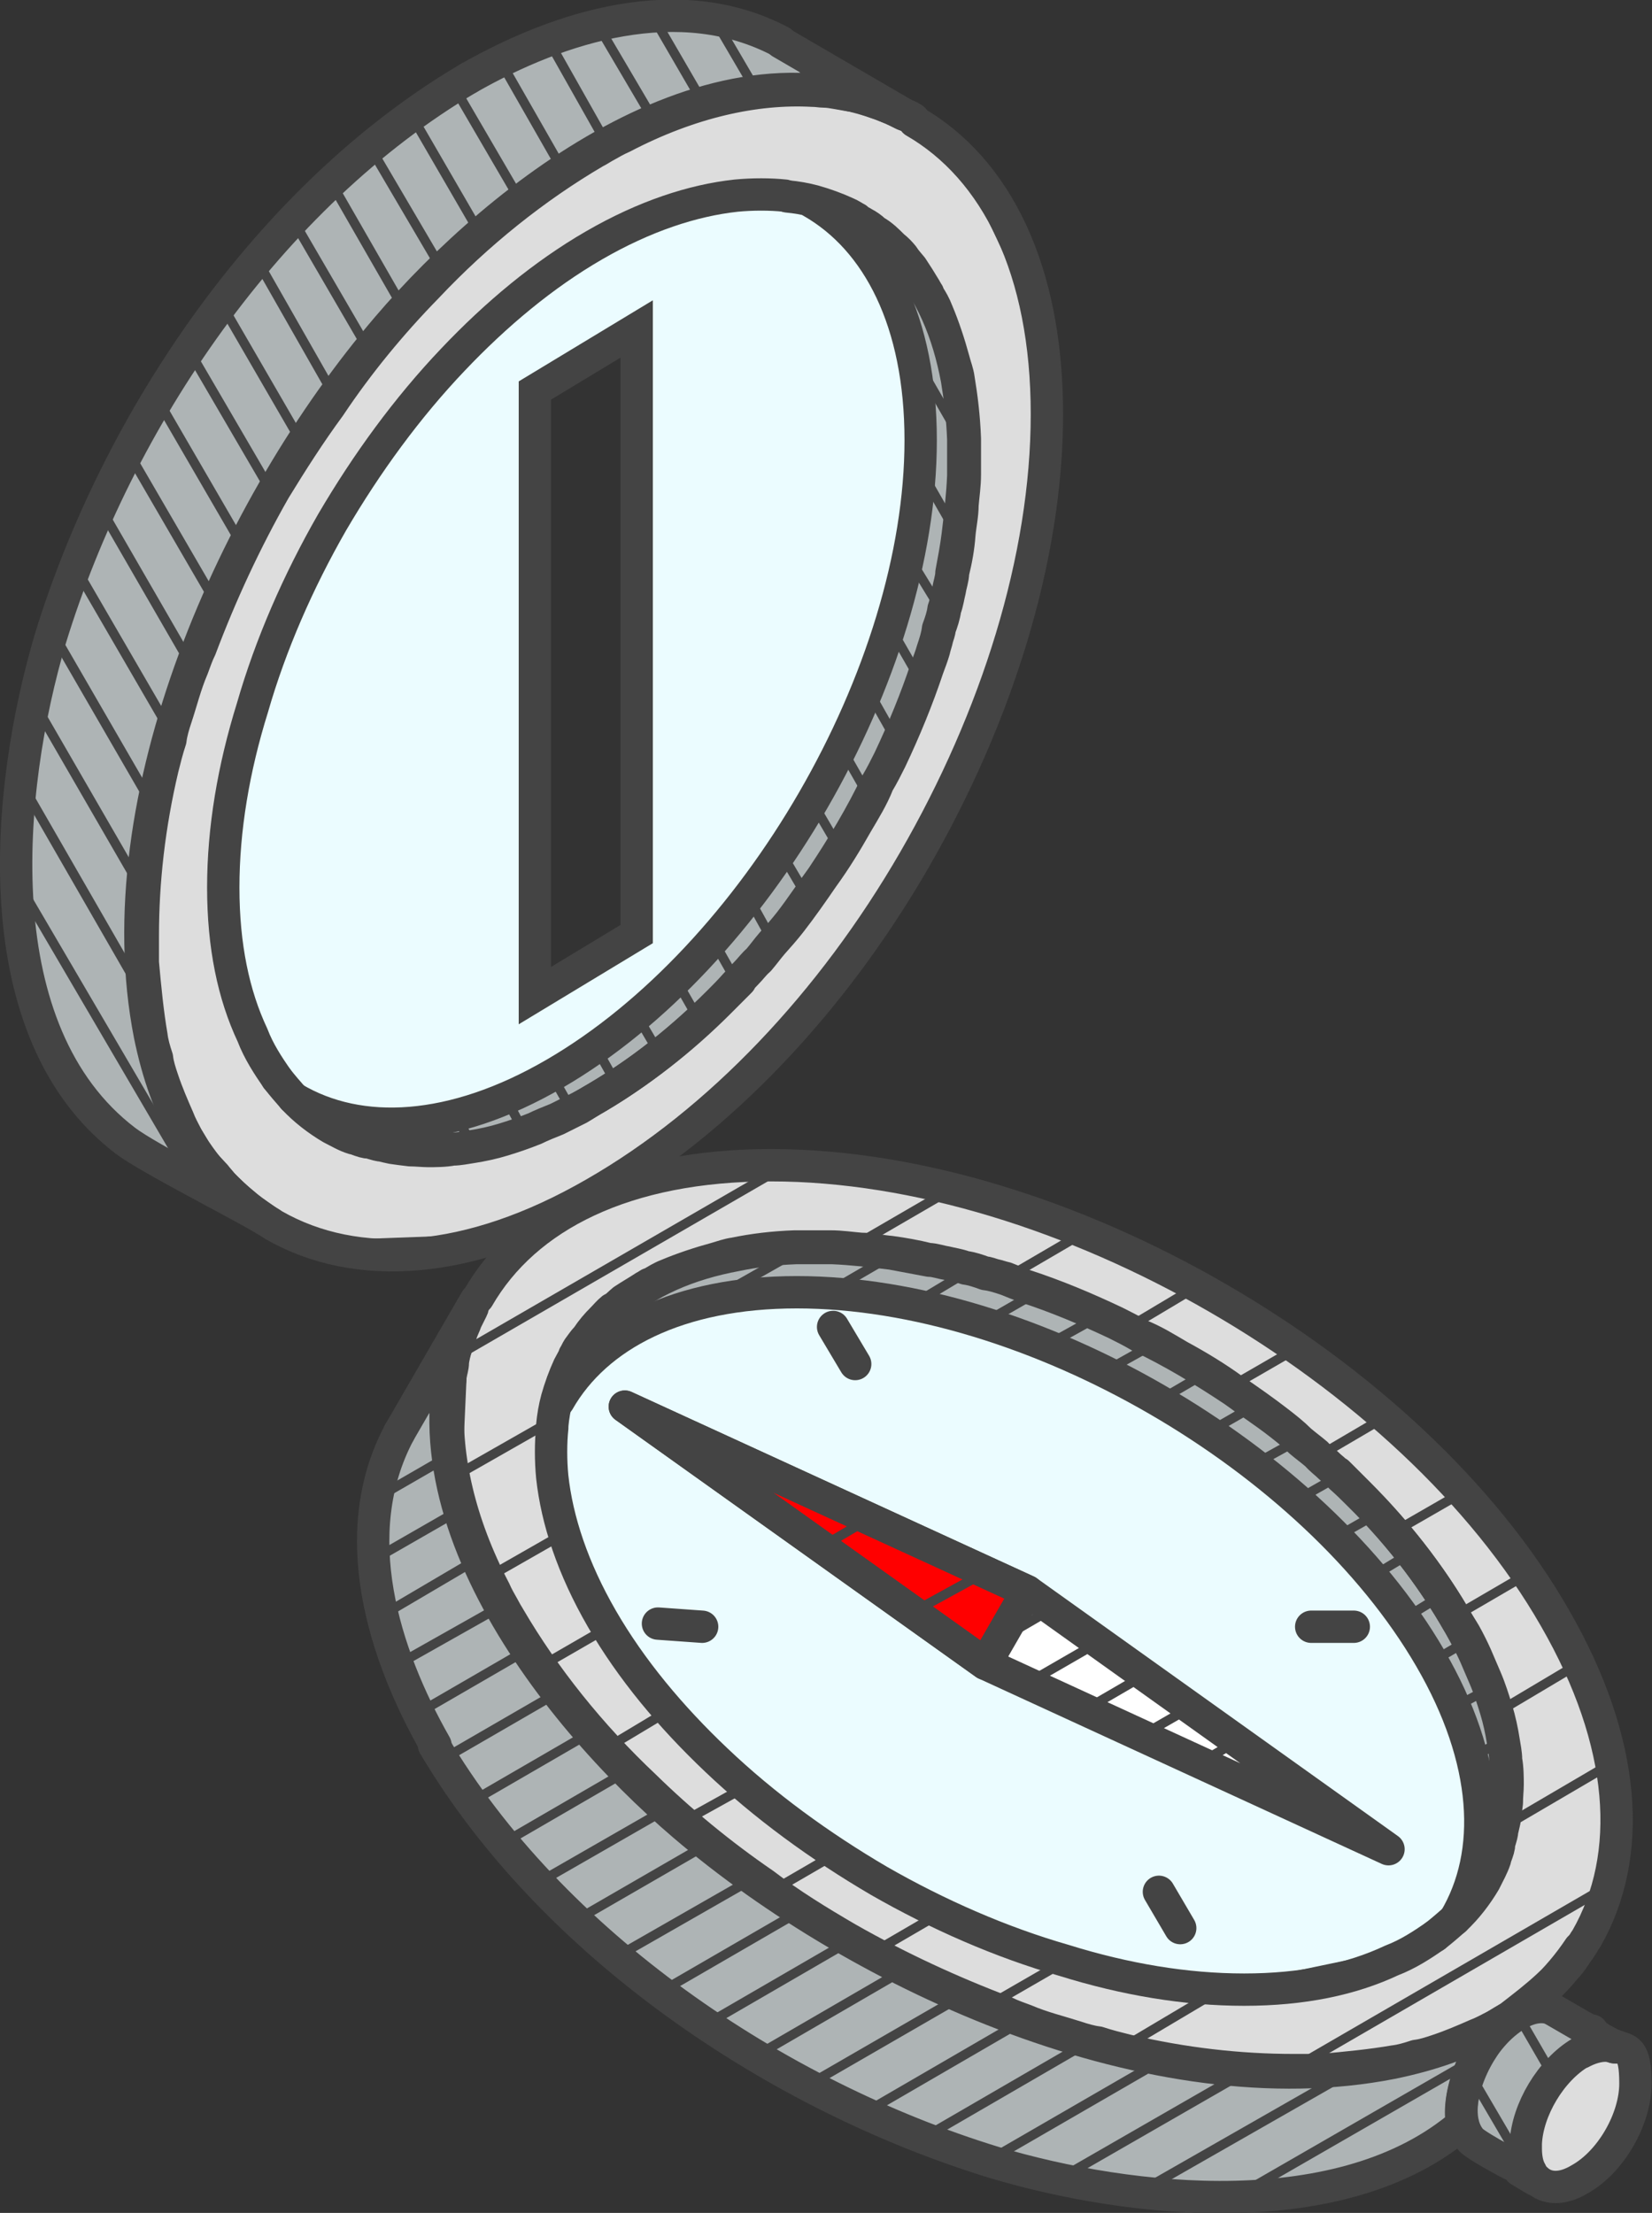 <?xml version="1.0" encoding="UTF-8"?>
<svg xmlns="http://www.w3.org/2000/svg" version="1.1" viewBox="0 0 209.4 280.5">
  <rect x="0" y="0" width="209.4" height="280.5" fill="#333333" stroke="none"/>
  <!-- Generator: Adobe Illustrator 29.8.1, SVG Export Plug-In . SVG Version: 2.1.1 Build 2)  -->
  <defs>
    <style>
      .st0, .st1, .st2, .st3, .st4, .st5 {
        stroke-miterlimit: 10;
      }

      .st0, .st1, .st2, .st3, .st4, .st5, .st6 {
        stroke: #444;
      }

      .st0, .st4, .st6 {
        fill: none;
      }

      .st0, .st6 {
        stroke-width: 4.1px;
      }

      .st1 {
        fill: #ddd;
      }

      .st2 {
        fill: #fff;
      }

      .st3 {
        fill: red;
      }

      .st4 {
        stroke-width: 1.2px;
      }

      .st4, .st6 {
        stroke-linecap: round;
      }

      .st5 {
        fill: #ebfcff;
      }

      .st6 {
        stroke-linejoin: round;
      }

      .st7 {
        fill: #aeb4b5;
      }
    </style>
  </defs>
  <g id="Layer_3">
    <path class="st5" d="M60.3,164.7h0c-.1.4-.3.7-.5,1l-9,15.5h0s0,0,0,0c-7.3,13.6-1.6,29.3,4.5,40h0c13.7,23.3,40.7,43.4,70.3,52.5,22.2,6.6,50.6,7.5,63.7-9.8,1.6-2.1,4.9-8,7.6-12.8,1.1-2,2.1-3.7,2.7-4.7,0,0,0,0,0-.1,0,0,0-.1.1-.2.1-.2.3-.4.4-.6,0,0,0,0,0,0,2.6-4.6,3.9-9.8,3.9-15.3,0-7.9-2.6-16.7-7.9-25.7-8.8-15.2-23.8-29.5-42.4-40.2-18.6-10.7-38.5-16.6-56.1-16.6s-31.1,6-37.4,17h0Z"/>
    <path class="st5" d="M115.6,14h-.2c-.2-.2-.5-.4-.9-.6l-15.5-9h0s0,0,0,0c-13.6-7.3-29.3-1.6-40,4.5C35.7,22.6,15.6,49.5,6.5,79.2,0,101.4-.9,129.8,16.3,142.9c2.1,1.6,8,4.9,12.8,7.6,2,1.1,3.7,2.1,4.7,2.7,0,0,0,0,.1,0,0,0,.1,0,.2.1.2.1.4.3.6.4,0,0,0,0,0,0,4.6,2.6,9.8,3.9,15.3,3.9,7.9,0,16.7-2.6,25.7-7.9,15.2-8.8,29.5-23.8,40.2-42.4,10.7-18.6,16.6-38.5,16.6-56s-6-31.1-17-37.4ZM81.2,118.5l-13.4,7.7V49.5l13.4-7.9v76.9Z"/>
    <polygon class="st3" points="86 182.1 123.8 211.5 130.4 201.1 86 182.1"/>
    <polygon class="st2" points="168.1 228.7 129.2 202.7 125.7 211.5 168.1 228.7"/>
    <path class="st1" d="M132.3,41.7l-8.5-18-7.1-8.5-11.1-3.9-14.8,1-14,5.9-24.8,17.9-19.2,30.5-9.5,20.6-5.5,24.7,1,24.7,8.1,14.8,15,6.3,21.5-.8,14.7-6.3,19.4-17.1,17.2-21.7,11.2-23.4,6.7-26.7-.4-20.1ZM120.3,78.2l-8.7,19.8-12,19.9-14.6,15.1-17.1,11.2-13.4,1.9-9.6-3.4-9.7-5.9-6.8-16.7.9-22.2,7-20.8,10.3-17.2,15.3-18.3,12.8-10,11.7-6,12.5-1.9,14.8,6.6,6.8,13.5,2,20.1-2,14.3Z"/>
    <path class="st7" d="M205.5,258.9s0,0,0,0l-1.9-1.1s0,0,0,0l-.4-.2c0,0-.1,0-.2,0h-.1s0,0,0,0c0-.1,0-.2-.1-.3h0c0-.1-.2-.2-.3-.2,0,0,0,0,0,0l-5.1-2.9s0,0-.1,0c0,0,0,0,0,0-3.1-1-6.4,1.3-8.6,3.8-3.2,3.7-5.9,10.8-2.6,14.5.4.4,1.4,1,3.9,2.5l.5.3c.2.1.5.3.7.4.2.1.4.2.6.2s.1,0,.1,0c0,.3.2.6.5.8l2,1.1c.8.8,1.9,1.2,3.1,1.2s2.4-.4,3.6-1.1c4.2-2.4,7.5-8.1,7.5-13s-1-4.7-2.8-5.5h0Z"/>
    <path class="st1" d="M204.1,259.2l-4.9,1.6-3.7,2.3-2.2,7.4,1.6,4.6,3.8,3.3,4.9-3.3s3.6-5.6,3.6-6,1-7.5,1-7.5l-2.8-2.7-1.3.3Z"/>
    <polygon class="st7" points="42.3 141.4 55.2 142.3 70.2 136.1 87.3 123.1 98.7 108.9 105.6 97.2 113.4 77.4 116.1 62.5 116.1 45 113.2 32.1 119.3 38.5 122.2 53.4 121.1 74.3 113.9 95.8 99.5 118.5 85 132.9 72.1 141.4 56.9 146 48.2 144.1 42.3 141.4"/>
    <polygon class="st7" points="76 169.9 86 161.4 96.5 158.3 112.1 158.3 128.1 163 142.9 168.6 160.8 178.4 169 185.1 178.1 195.5 186.6 206.8 190.7 220 191 228 188.6 235.6 187.3 223.4 180.4 206.2 165.3 191.7 151.5 180.4 137.2 173.6 119.6 165.8 107.8 164.4 91.9 164.4 76 169.9"/>
    <polygon class="st7" points="189.7 256.3 176 261.6 154.6 263 124.4 254.6 99.5 241 77.5 222.7 63.9 205.8 56 181 58 168.6 47.3 187.5 46.4 201.1 53.4 215.9 65.3 235.6 86 254.6 113.4 270.2 141.9 277.2 161.6 279.1 179.2 273.4 185.4 269.1 189.7 256.3"/>
    <polygon class="st7" points="108.8 11.7 95.4 3.7 77.5 3 63.4 7.2 49.2 17.5 37.2 26.4 25.4 40.9 17.5 55.5 8.1 75.8 4.9 87.7 2.1 108.9 2.2 120.1 7.1 133.6 12 142.3 17.5 146 29.2 151.5 21.2 140.1 18.5 126.2 17.5 109.9 23.5 85.2 32.2 65.7 46.6 43.8 60.4 30.1 74.5 19.3 84 15.2 93.4 11.7 99.5 11.6 108.8 11.7"/>
    <path class="st1" d="M202.4,216.5l-8.8-17.2-17.2-17.7-20.4-15.1-20.8-11.9-20.4-6.3-16.2-.5-23.4,3.8-12.5,8.4-3.9,11.1-.8,17.7,8.2,19.8,22.9,25.5,27.6,16.8,27.1,9.4,30.9,1.4,11.6-3.5,13.9-8.9,5.3-16-3.1-16.8ZM190,235.6l-11.2,11.7-16.3,3.4h-16l-23.6-5.7-21.1-11.1-16.9-16.6-10.7-14.6-3.8-16.2,2.3-14.4,8.5-8.7,10.7-3.8,7.4-1.3h13.9l17.3,4,13.7,5.9,17.7,11.6,15.9,13.5,8.9,13.5,5.1,15.9-1.7,12.9Z"/>
  </g>
  <g id="Layer_2">
    <g id="Layer_2-2">
      <g id="compass">
        <path class="st6" d="M73.1,172.1s0,.1,0,.1c-.2.4-.5.9-.7,1.3"/>
        <path class="st6" d="M70.8,177.6c4.8-8.4,15.2-13.8,30.2-13.8,29.6,0,65.5,20.9,80.3,46.4,7.5,12.9,8.1,24.7,3.1,33.1"/>
        <path class="st6" d="M181.9,245.4c-1.6,1.1-3.4,2.3-5.5,3.1-5.1,2.4-11.3,3.7-18.7,3.7s-15.1-1.3-22.8-3.7c-8-2.3-16-5.8-23.5-10.1-7.5-4.4-14.5-9.5-20.6-15.3-5.8-5.5-10.8-11.5-14.5-17.9-3.7-6.4-5.7-12.5-6.3-18-.2-2.1-.2-4.3,0-6.2"/>
        <path class="st6" d="M59.8,165.7c-11.7,23.4,9.9,51.2,26.9,65.7,22.6,19.3,59.7,36,89.7,30.1,9.8-2,18.2-6.2,23.8-14.6-2.2,3.7-5.5,6.2-8.6,8.6-6,4.4-6.9,12.1-6.2,13.7-15.1,13-42,10.1-59.4,4.9-27.7-8.5-56.1-27.7-71-52.9"/>
        <polygon class="st6" points="79.2 178.3 124.9 210.9 176 234.4 130.2 201.7 79.2 178.3"/>
        <polygon class="st6" points="79.2 178.3 124.9 210.9 124.9 210.9 130.2 201.7 79.2 178.3"/>
        <line class="st6" x1="73.6" y1="171.2" x2="73.1" y2="172.1"/>
        <path class="st6" d="M55.2,221.2c-6.6-11.6-11.4-26.8-4.6-39.6"/>
        <line class="st6" x1="50.6" y1="181.6" x2="59.8" y2="165.7"/>
        <line class="st6" x1="83.4" y1="205.8" x2="89" y2="206.2"/>
        <line class="st6" x1="105.6" y1="168.2" x2="108.4" y2="172.9"/>
        <line class="st6" x1="149.6" y1="244.4" x2="146.9" y2="239.8"/>
        <line class="st6" x1="171.6" y1="206.2" x2="166.2" y2="206.2"/>
        <path class="st6" d="M188.1,238.5c.5-1,.9-1.9,1.3-2.8,0,0,0-.1,0-.1.2-.6.4-1,.5-1.6,0,0,0-.2,0-.3.1-.3.2-.6.3-1,0-.1.1-.3.1-.6.1-.4.2-.9.3-1.3.1-.7.2-1.4.3-2.3h0c0-.9.1-1.6.1-2.3s0-2.1-.2-3.1c0-.9-.2-1.7-.3-2.4-.2-1.3-.5-2.7-.9-4-.4-1.3-.8-2.6-1.4-4-.4-.9-.8-1.9-1.2-2.8-.4-.9-.9-1.9-1.4-2.8-3.3-6.2-8-12.4-13.4-17.7-.7-.7-1.4-1.4-2.2-2.1-.4-.4-.9-.9-1.4-1.3-.6-.6-1.2-1-1.7-1.6-.7-.6-1.4-1.1-2.1-1.7-.9-.9-1.8-1.6-2.7-2.3-1.8-1.4-3.8-2.7-5.7-4.1-3.9-2.6-7.9-5-11.9-6.9-1-.6-2-1.1-3-1.6-3.8-1.8-7.6-3.4-11.6-4.7-.8-.3-1.6-.6-2.3-.9-.9-.3-1.8-.6-2.7-.7-.8-.3-1.7-.6-2.5-.7-.8-.3-1.6-.4-2.4-.6-.7-.1-1.5-.4-2.2-.4-1.6-.3-3.2-.6-4.8-.9-2.5-.3-5-.6-7.5-.7h-4.6c-2.7.1-5.2.4-7.6.9-5.9,1.1-11.3,3.3-15.4,7.1-.5.4-.9.9-1.3,1.3-.7.7-1.3,1.4-1.9,2.3-.4.4-.7,1-1.1,1.4"/>
        <path class="st6" d="M60.4,164.7c-.2.3-.4.6-.5,1,0,.1,0,.1-.1.3-.2.4-.5,1-.7,1.4-.2.6-.5,1.1-.7,1.8-.2.6-.4,1.1-.6,1.7-.2.6-.3,1.1-.4,1.7,0,0,0,.1,0,.1,0,.6-.2,1.1-.3,1.7,0,.6-.2,1.1-.2,1.7,0,.4,0,.9-.1,1.4-.4,7.2,1.4,15.5,5.9,24.1.3.7.7,1.4,1.1,2.1.2.4.5.9.8,1.4,4.4,7.5,10.2,14.8,17.1,21.3,4.6,4.5,9.7,8.7,15.1,12.4,3.4,2.6,7,4.8,10.6,6.9,6.5,3.7,13.2,6.8,20.1,9.4.8.4,1.7.7,2.5,1,2.1.9,4.2,1.4,6.4,2.1.9.3,1.9.6,2.8.7,1.2.4,2.4.7,3.6,1,7.2,1.7,14.3,2.5,21.2,2.5h3.4c3.3-.3,6.4-.6,9.3-1.1.9-.1,1.9-.4,2.8-.7.9-.1,1.8-.4,2.7-.7,1.8-.6,3.4-1.3,5-2,.8-.3,1.5-.7,2.3-1.1h0c.7-.4,1.4-.9,2-1.1,1.2-.9,2.3-1.6,3.3-2.6.4-.3.7-.6,1.1-.9.9-.9,1.7-1.7,2.5-2.7.4-.4.8-.9,1.1-1.4.2-.3.5-.7.7-1,.3-.4.6-1,.9-1.4,6-10.5,5.1-24.8-4-40.6-9.1-15.9-24.8-30.2-42.8-40.6-18-10.4-38.2-16.8-56.6-16.8s-31.1,6.4-37.1,16.8h0Z"/>
        <path class="st6" d="M181.9,245.4c.9-.7,1.7-1.4,2.5-2.1,1.5-1.4,2.8-3.1,3.8-4.8.5-1,1-1.9,1.3-2.8,0,0,0-.1,0-.1.2-.6.4-1,.5-1.6,0,0,0-.2,0-.3.1-.3.2-.6.3-1,0-.1.1-.3.1-.6.1-.4.2-.9.3-1.3.1-.7.2-1.4.3-2.3h0c0-.9.1-1.6.1-2.3s0-2.1-.2-3.1c0-.9-.2-1.7-.3-2.4-.2-1.3-.5-2.7-.9-4-.4-1.3-.8-2.6-1.4-4-.4-.9-.8-1.9-1.2-2.8-.4-.9-.9-1.9-1.4-2.8-.4-.7-.9-1.4-1.4-2.3-3.2-5.4-7.2-10.6-12.1-15.5s-1.4-1.4-2.2-2.1c-.4-.4-.9-.9-1.4-1.3-.6-.6-1.2-1-1.7-1.6-.7-.6-1.4-1.1-2.1-1.7-.9-.9-1.8-1.6-2.7-2.3-1.8-1.4-3.8-2.8-5.7-4.1-2.2-1.6-4.5-3-6.9-4.3-1.7-1-3.3-2-5.1-2.7-1-.6-2-1.1-3-1.6-3.8-1.8-7.6-3.4-11.6-4.7-.8-.3-1.6-.6-2.3-.9-.5-.1-1-.3-1.5-.4-.4-.1-.8-.3-1.2-.3-.8-.3-1.7-.6-2.5-.7-.8-.3-1.6-.4-2.4-.6-.7-.1-1.5-.4-2.2-.4-1.6-.4-3.3-.7-4.8-.9-1.2-.1-2.5-.4-3.8-.4-1.2-.1-2.5-.3-3.8-.3h-4.6c-2.7.1-5.2.4-7.6.9-.8.1-1.6.4-2.3.6-2.2.6-4.3,1.3-6.2,2.1-.8.3-1.4.7-2.1,1.1-.3,0-.5.3-.8.4-.9.6-1.8,1.1-2.7,1.7-.5.4-.9.9-1.4,1.1-.5.4-.9.9-1.3,1.3-.7.7-1.3,1.4-1.9,2.3-.4.4-.8,1-1.1,1.4-.2.3-.3.6-.5.9,0,0,0,.1,0,.1-.2.4-.5.9-.7,1.3-.6,1.3-1.1,2.7-1.5,4.1-.3,1.1-.5,2.3-.6,3.4"/>
        <line class="st4" x1="203.4" y1="239.3" x2="163.9" y2="262.2"/>
        <line class="st4" x1="203.3" y1="224.1" x2="191.7" y2="230.9"/>
        <line class="st4" x1="153.5" y1="252.9" x2="142.9" y2="259.2"/>
        <line class="st4" x1="199.1" y1="211.5" x2="190.7" y2="216.5"/>
        <line class="st4" x1="133.8" y1="249.3" x2="126" y2="253.8"/>
        <line class="st4" x1="192.6" y1="200.1" x2="185.4" y2="204.3"/>
        <line class="st4" x1="118.2" y1="243.1" x2="111.5" y2="247"/>
        <line class="st4" x1="184.3" y1="189.8" x2="177.7" y2="193.6"/>
        <line class="st4" x1="104.9" y1="235.6" x2="98.7" y2="239.2"/>
        <line class="st4" x1="174.4" y1="180.3" x2="168.1" y2="184"/>
        <line class="st4" x1="93.6" y1="227" x2="87.3" y2="230.5"/>
        <line class="st4" x1="163.2" y1="171.6" x2="156.8" y2="175.3"/>
        <line class="st4" x1="84" y1="217.3" x2="77.5" y2="221.2"/>
        <line class="st4" x1="150.5" y1="163.8" x2="143.8" y2="167.8"/>
        <line class="st4" x1="76.2" y1="206.8" x2="69.1" y2="210.9"/>
        <line class="st4" x1="136.1" y1="157" x2="128.4" y2="161.5"/>
        <line class="st4" x1="70.8" y1="194.8" x2="62.4" y2="199.6"/>
        <line class="st4" x1="119.3" y1="151.5" x2="108.8" y2="157.6"/>
        <line class="st4" x1="69.4" y1="180.4" x2="58" y2="186.9"/>
        <line class="st4" x1="98.8" y1="148.2" x2="57.5" y2="172.1"/>
        <line class="st4" x1="161.6" y1="225.4" x2="160.8" y2="226"/>
        <line class="st4" x1="155.8" y1="221.3" x2="153.4" y2="222.7"/>
        <line class="st4" x1="149.9" y1="217" x2="145.9" y2="219.3"/>
        <line class="st4" x1="144.1" y1="212.9" x2="138.6" y2="216.1"/>
        <line class="st4" x1="138.3" y1="208.7" x2="131.2" y2="212.8"/>
        <line class="st4" x1="132.2" y1="204.6" x2="128.6" y2="206.7"/>
        <line class="st4" x1="123.8" y1="199.9" x2="116.7" y2="203.8"/>
        <line class="st4" x1="109" y1="193.2" x2="105.1" y2="195.5"/>
        <line class="st4" x1="94.3" y1="186.5" x2="93.4" y2="187.1"/>
        <line class="st4" x1="190" y1="228.4" x2="188.7" y2="229.1"/>
        <line class="st4" x1="189.7" y1="221" x2="187.5" y2="222.3"/>
        <line class="st4" x1="187.9" y1="214.5" x2="185.3" y2="215.9"/>
        <line class="st4" x1="185.3" y1="208.4" x2="182.4" y2="210.1"/>
        <line class="st4" x1="182" y1="202.7" x2="178.9" y2="204.6"/>
        <line class="st4" x1="178.1" y1="197.3" x2="174.8" y2="199.3"/>
        <line class="st4" x1="173.8" y1="192.3" x2="170.3" y2="194.3"/>
        <line class="st4" x1="169" y1="187.5" x2="165.3" y2="189.6"/>
        <line class="st4" x1="163.7" y1="183" x2="159.9" y2="185.1"/>
        <line class="st4" x1="158.1" y1="178.7" x2="154.1" y2="181"/>
        <line class="st4" x1="151.9" y1="174.6" x2="147.8" y2="177"/>
        <line class="st4" x1="145.3" y1="170.9" x2="141" y2="173.3"/>
        <line class="st4" x1="138.3" y1="167.4" x2="133.8" y2="169.9"/>
        <line class="st4" x1="130.4" y1="164.4" x2="125.7" y2="167.1"/>
        <line class="st4" x1="121.8" y1="161.7" x2="116.8" y2="164.7"/>
        <line class="st4" x1="111.9" y1="159.8" x2="106.4" y2="163"/>
        <line class="st4" x1="99.3" y1="159.6" x2="92.6" y2="163.4"/>
        <line class="st4" x1="187.3" y1="260.8" x2="157.8" y2="277.8"/>
        <line class="st4" x1="170.1" y1="263.2" x2="145.6" y2="277.2"/>
        <line class="st4" x1="157.2" y1="263" x2="135.3" y2="275.6"/>
        <line class="st4" x1="146.5" y1="261.6" x2="126.1" y2="273.4"/>
        <line class="st4" x1="137.2" y1="259.3" x2="117.9" y2="270.5"/>
        <line class="st4" x1="128.9" y1="256.6" x2="110.3" y2="267.4"/>
        <line class="st4" x1="121.1" y1="253.5" x2="103.1" y2="263.9"/>
        <line class="st4" x1="113.9" y1="250.1" x2="96.5" y2="260.2"/>
        <line class="st4" x1="107.1" y1="246.4" x2="90.2" y2="256.2"/>
        <line class="st4" x1="100.8" y1="242.6" x2="84.4" y2="252.1"/>
        <line class="st4" x1="94.8" y1="238.5" x2="78.9" y2="247.6"/>
        <line class="st4" x1="89.1" y1="234.1" x2="73.7" y2="243"/>
        <line class="st4" x1="83.8" y1="229.7" x2="69" y2="238.2"/>
        <line class="st4" x1="78.8" y1="224.9" x2="64.5" y2="233.2"/>
        <line class="st4" x1="74.2" y1="220" x2="60.4" y2="228"/>
        <line class="st4" x1="70.1" y1="214.9" x2="56.8" y2="222.6"/>
        <line class="st4" x1="66.2" y1="209.5" x2="53.6" y2="216.8"/>
        <line class="st4" x1="62.8" y1="204" x2="51.1" y2="210.6"/>
        <line class="st4" x1="59.9" y1="198" x2="49.2" y2="204.3"/>
        <line class="st4" x1="57.6" y1="191.8" x2="48.2" y2="197.2"/>
        <line class="st4" x1="56" y1="185.1" x2="48.9" y2="189.2"/>
        <line class="st4" x1="55.4" y1="177.9" x2="53.4" y2="179"/>
      </g>
      <g id="compass-2">
        <path class="st6" d="M108.5,27.9s-.1,0-.1-.1c-.4-.2-.8-.5-1.3-.7"/>
        <path class="st6" d="M102.9,25.6c8.4,4.8,13.8,15.2,13.8,30.2,0,29.5-20.9,65.5-46.4,80.3-12.9,7.5-24.7,8.1-33.1,3.1"/>
        <path class="st6" d="M35.1,136.7c-1.1-1.6-2.3-3.4-3.1-5.5-2.4-5.1-3.7-11.3-3.7-18.7s1.3-15.1,3.7-22.8c2.3-8,5.8-16,10.1-23.5,4.4-7.5,9.5-14.5,15.3-20.6,5.5-5.8,11.5-10.8,17.9-14.5,6.4-3.7,12.5-5.7,18-6.3,2.1-.2,4.3-.2,6.2,0"/>
        <path class="st6" d="M114.8,14.6c-23.4-11.7-51.2,9.9-65.7,26.9-19.3,22.6-36,59.7-30.1,89.7,2,9.8,6.2,17.8,14.6,23.4-3.7-2.2-14.8-7.8-17.7-10C-2.2,130.8.7,100.1,6.4,80.9,14.9,53.2,34.1,24.8,59.4,9.9"/>
        <line class="st6" x1="109.3" y1="28.4" x2="108.5" y2="27.9"/>
        <path class="st6" d="M59.4,9.9c11.6-6.6,26.8-11.4,39.6-4.6"/>
        <line class="st6" x1="99" y1="5.4" x2="114.8" y2="14.6"/>
        <path class="st6" d="M42,142.9c1,.5,1.8.9,2.8,1.3,0,0,.1,0,.1,0,.6.2,1,.4,1.6.5,0,0,.2,0,.3,0,.3.1.6.2,1,.3.1,0,.3.1.6.1.4.1.8.2,1.3.3.7.1,1.4.2,2.3.3h0c.8,0,1.6.1,2.3.1s2.1,0,3.1-.2c.8,0,1.7-.2,2.4-.3,1.3-.2,2.7-.5,4-.9,1.3-.4,2.5-.8,4-1.4.8-.4,1.8-.8,2.8-1.2.8-.4,1.8-.9,2.8-1.4,6.2-3.3,12.3-8,17.7-13.4.7-.7,1.4-1.4,2.1-2.2.4-.4.8-.9,1.3-1.4.6-.6,1-1.2,1.6-1.7.6-.7,1.1-1.4,1.7-2.1.8-.9,1.6-1.8,2.3-2.7,1.4-1.8,2.7-3.8,4.1-5.7,2.6-3.9,5-7.9,6.9-11.9.6-1,1.1-2,1.6-3,1.8-3.8,3.4-7.7,4.7-11.6.3-.8.6-1.6.8-2.3.3-.9.6-1.8.7-2.7.3-.8.6-1.7.7-2.5.3-.8.4-1.6.6-2.4.1-.7.4-1.5.4-2.2.3-1.6.6-3.2.8-4.8.3-2.5.6-5,.7-7.5v-4.6c-.1-2.7-.4-5.2-.8-7.6-1.1-5.9-3.3-11.3-7.1-15.4-.4-.5-.8-.9-1.3-1.3-.7-.7-1.4-1.4-2.3-1.9-.4-.4-1-.7-1.4-1"/>
        <path class="st6" d="M115.8,15.1c-.3-.2-.6-.4-1-.5-.1,0-.1-.1-.3-.1-.4-.2-1-.5-1.4-.7-.6-.2-1.1-.5-1.8-.7-.6-.2-1.1-.4-1.7-.6-.6-.2-1.1-.3-1.7-.4,0,0-.1,0-.1,0-.6-.1-1.1-.2-1.7-.3-.6-.1-1.1-.2-1.7-.2-.4,0-.8-.1-1.4-.1-7.2-.4-15.5,1.4-24.1,5.9-.7.3-1.4.7-2.1,1.1-.4.2-.8.5-1.4.8-7.5,4.4-14.8,10.2-21.3,17.1-4.5,4.6-8.7,9.7-12.3,15.1-2.5,3.4-4.8,7-7,10.6-3.7,6.5-6.8,13.2-9.4,20.1-.4.8-.7,1.7-1,2.5-.9,2.1-1.4,4.2-2.1,6.3-.3.9-.6,1.9-.7,2.8-.4,1.2-.7,2.4-1,3.6-1.7,7.2-2.5,14.3-2.5,21.2v3.4c.3,3.3.6,6.4,1.1,9.3.1.9.4,1.9.7,2.8.1.9.4,1.8.7,2.7.6,1.8,1.3,3.4,2,5,.3.8.7,1.5,1.1,2.3h0c.4.7.9,1.4,1.1,2.1.9,1.2,1.6,1.8,2.5,2.8.3.4.6.7.9,1.1.9.9,1.7,1.7,2.7,2.5.4.4.9.8,1.4,1.1.3.2.7.5,1,.7.4.3,1,.6,1.4.9,10.5,6,24.8,5.1,40.6-4,15.9-9.1,30.2-24.3,40.6-42.3,10.4-18,16.8-38.2,16.8-56.5s-6.4-31.1-16.8-37.1h0Z"/>
        <path class="st6" d="M35.1,136.7c.7.9,1.4,1.7,2.1,2.5,1.4,1.5,3.1,2.8,4.8,3.8,1,.5,1.8,1,2.8,1.3,0,0,.1,0,.1,0,.6.2,1,.4,1.6.5,0,0,.2,0,.3,0,.3.1.6.2,1,.3.1,0,.3.1.6.1.4.1.8.2,1.3.3.7.1,1.4.2,2.3.3h0c.8,0,1.6.1,2.3.1s2.1,0,3.1-.2c.8,0,1.7-.2,2.4-.3,1.3-.2,2.7-.5,4-.9,1.3-.4,2.5-.8,4-1.4.8-.4,1.8-.8,2.8-1.2.8-.4,1.8-.9,2.8-1.4.7-.4,1.4-.9,2.3-1.4,5.4-3.2,10.6-7.2,15.5-12.1s1.4-1.4,2.1-2.2c.4-.4.8-.9,1.3-1.4.6-.6,1-1.2,1.6-1.7.6-.7,1.1-1.4,1.7-2.1.8-.9,1.6-1.8,2.3-2.7,1.4-1.8,2.8-3.8,4.1-5.7,1.6-2.2,3-4.5,4.3-6.8,1-1.7,2-3.3,2.7-5.1.6-1,1.1-2,1.6-3,1.8-3.8,3.4-7.7,4.7-11.6.3-.8.6-1.6.8-2.3.1-.5.3-1,.4-1.5.1-.4.3-.8.3-1.2.3-.8.6-1.7.7-2.5.3-.8.4-1.6.6-2.4.1-.7.4-1.5.4-2.2.4-1.6.7-3.3.8-4.8.1-1.2.4-2.5.4-3.8.1-1.2.3-2.5.3-3.8v-4.6c-.1-2.7-.4-5.2-.8-7.6-.1-.8-.4-1.5-.6-2.3-.6-2.2-1.3-4.3-2.1-6.2-.3-.8-.7-1.5-1.1-2.1,0-.3-.3-.5-.4-.8-.6-1-1.1-1.8-1.7-2.7-.4-.5-.8-.9-1.1-1.4-.4-.5-.8-.9-1.3-1.3-.7-.7-1.4-1.4-2.3-1.9-.4-.4-1-.8-1.4-1-.3-.2-.6-.3-.8-.5,0,0-.1,0-.1-.1-.4-.2-.8-.5-1.3-.7-1.3-.6-2.7-1.1-4.1-1.5-1.1-.3-2.3-.5-3.4-.6"/>
        <line class="st4" x1="52.1" y1="144.8" x2="51.4" y2="143.4"/>
        <line class="st4" x1="59.5" y1="144.4" x2="58.2" y2="142.3"/>
        <line class="st4" x1="66" y1="142.7" x2="64.6" y2="140.1"/>
        <line class="st4" x1="72.1" y1="140.1" x2="70.4" y2="137.1"/>
        <line class="st4" x1="77.8" y1="136.8" x2="76" y2="133.6"/>
        <line class="st4" x1="83.2" y1="132.9" x2="81.2" y2="129.5"/>
        <line class="st4" x1="88.2" y1="128.6" x2="86.2" y2="125.1"/>
        <line class="st4" x1="93" y1="123.8" x2="90.9" y2="120.1"/>
        <line class="st4" x1="97.5" y1="118.5" x2="95.4" y2="114.7"/>
        <line class="st4" x1="101.8" y1="112.8" x2="99.5" y2="108.9"/>
        <line class="st4" x1="105.9" y1="106.7" x2="103.5" y2="102.6"/>
        <line class="st4" x1="109.6" y1="100" x2="107.2" y2="95.8"/>
        <line class="st4" x1="113.2" y1="93.1" x2="110.6" y2="88.5"/>
        <line class="st4" x1="116.1" y1="85.2" x2="113.4" y2="80.5"/>
        <line class="st4" x1="118.8" y1="76.5" x2="115.8" y2="71.6"/>
        <line class="st4" x1="120.7" y1="66.6" x2="117.6" y2="61.2"/>
        <line class="st4" x1="120.9" y1="54" x2="117.1" y2="47.4"/>
        <line class="st4" x1="23.5" y1="148.1" x2="2.7" y2="112.6"/>
        <line class="st4" x1="17.4" y1="124.8" x2="3.3" y2="100.3"/>
        <line class="st4" x1="17.5" y1="111.9" x2="4.9" y2="90.1"/>
        <line class="st4" x1="18.9" y1="101.3" x2="7.1" y2="80.9"/>
        <line class="st4" x1="21.2" y1="92" x2="10" y2="72.7"/>
        <line class="st4" x1="23.9" y1="83.7" x2="13.1" y2="65"/>
        <line class="st4" x1="27" y1="75.8" x2="16.6" y2="57.9"/>
        <line class="st4" x1="30.4" y1="68.6" x2="20.3" y2="51.2"/>
        <line class="st4" x1="34.1" y1="61.8" x2="24.3" y2="45"/>
        <line class="st4" x1="37.9" y1="55.5" x2="28.4" y2="39.1"/>
        <line class="st4" x1="42" y1="49.5" x2="33" y2="33.7"/>
        <line class="st4" x1="46.4" y1="43.8" x2="37.5" y2="28.5"/>
        <line class="st4" x1="50.8" y1="38.5" x2="42.3" y2="23.7"/>
        <line class="st4" x1="55.7" y1="33.6" x2="47.3" y2="19.3"/>
        <line class="st4" x1="60.5" y1="29" x2="52.5" y2="15.2"/>
        <line class="st4" x1="65.6" y1="24.8" x2="57.9" y2="11.6"/>
        <line class="st4" x1="71" y1="21" x2="63.8" y2="8.4"/>
        <line class="st4" x1="76.5" y1="17.5" x2="69.9" y2="5.8"/>
        <line class="st4" x1="82.5" y1="14.6" x2="76.2" y2="3.9"/>
        <line class="st4" x1="88.7" y1="12.3" x2="83.3" y2="3"/>
        <line class="st4" x1="95.4" y1="10.7" x2="91.3" y2="3.7"/>
        <line class="st4" x1="102.7" y1="10.2" x2="101.5" y2="8.2"/>
        <polygon class="st0" points="80.7 118.4 67.8 126.2 67.8 49.5 80.7 41.7 80.7 118.4"/>
      </g>
      <g>
        <path class="st6" d="M201.4,257.4c0,0,.1,0,.2,0,0,0,.1,0,.2,0"/>
        <polyline class="st6" points="201.7 257.5 200.4 256.8 196.6 254.6"/>
        <path class="st6" d="M196.6,254.6c-2.7-.9-5.8,1.5-7.5,3.5-2.8,3.2-5.5,9.9-2.6,13.2.4.4,2.2,1.5,3.7,2.3.5.3.9.5,1.3.7h0"/>
        <polyline class="st6" points="202.4 258.1 202.6 258.2 202.9 258.4 202.9 258.4 204.9 259.5"/>
        <path class="st6" d="M204.9,259.5c0,0-.1,0-.2,0,0,0-.1,0-.1,0"/>
        <path class="st6" d="M204.7,259.5c0,0-.1,0-.1,0-.3-.1-.7-.2-1.1-.2-.9,0-2,.3-3.1.9,0,0,0,0-.1,0,0,0,0,0,0,0-3.7,2.2-6.7,7.2-6.9,11.5v.6c0,1.2.2,2.2.6,2.9.2.4.4.8.7,1h0c1.3,1.3,3.3,1.4,5.6,0,3.9-2.2,7-7.6,7-12.1s-1-4.2-2.6-4.8h0Z"/>
        <line class="st6" x1="194.6" y1="276.3" x2="192.6" y2="275.1"/>
        <line class="st4" x1="187" y1="271.4" x2="185.7" y2="269.1"/>
        <line class="st4" x1="191.7" y1="272.1" x2="186.9" y2="263.9"/>
        <line class="st4" x1="196.6" y1="262.7" x2="192.9" y2="256.3"/>
      </g>
    </g>
  </g>
</svg>